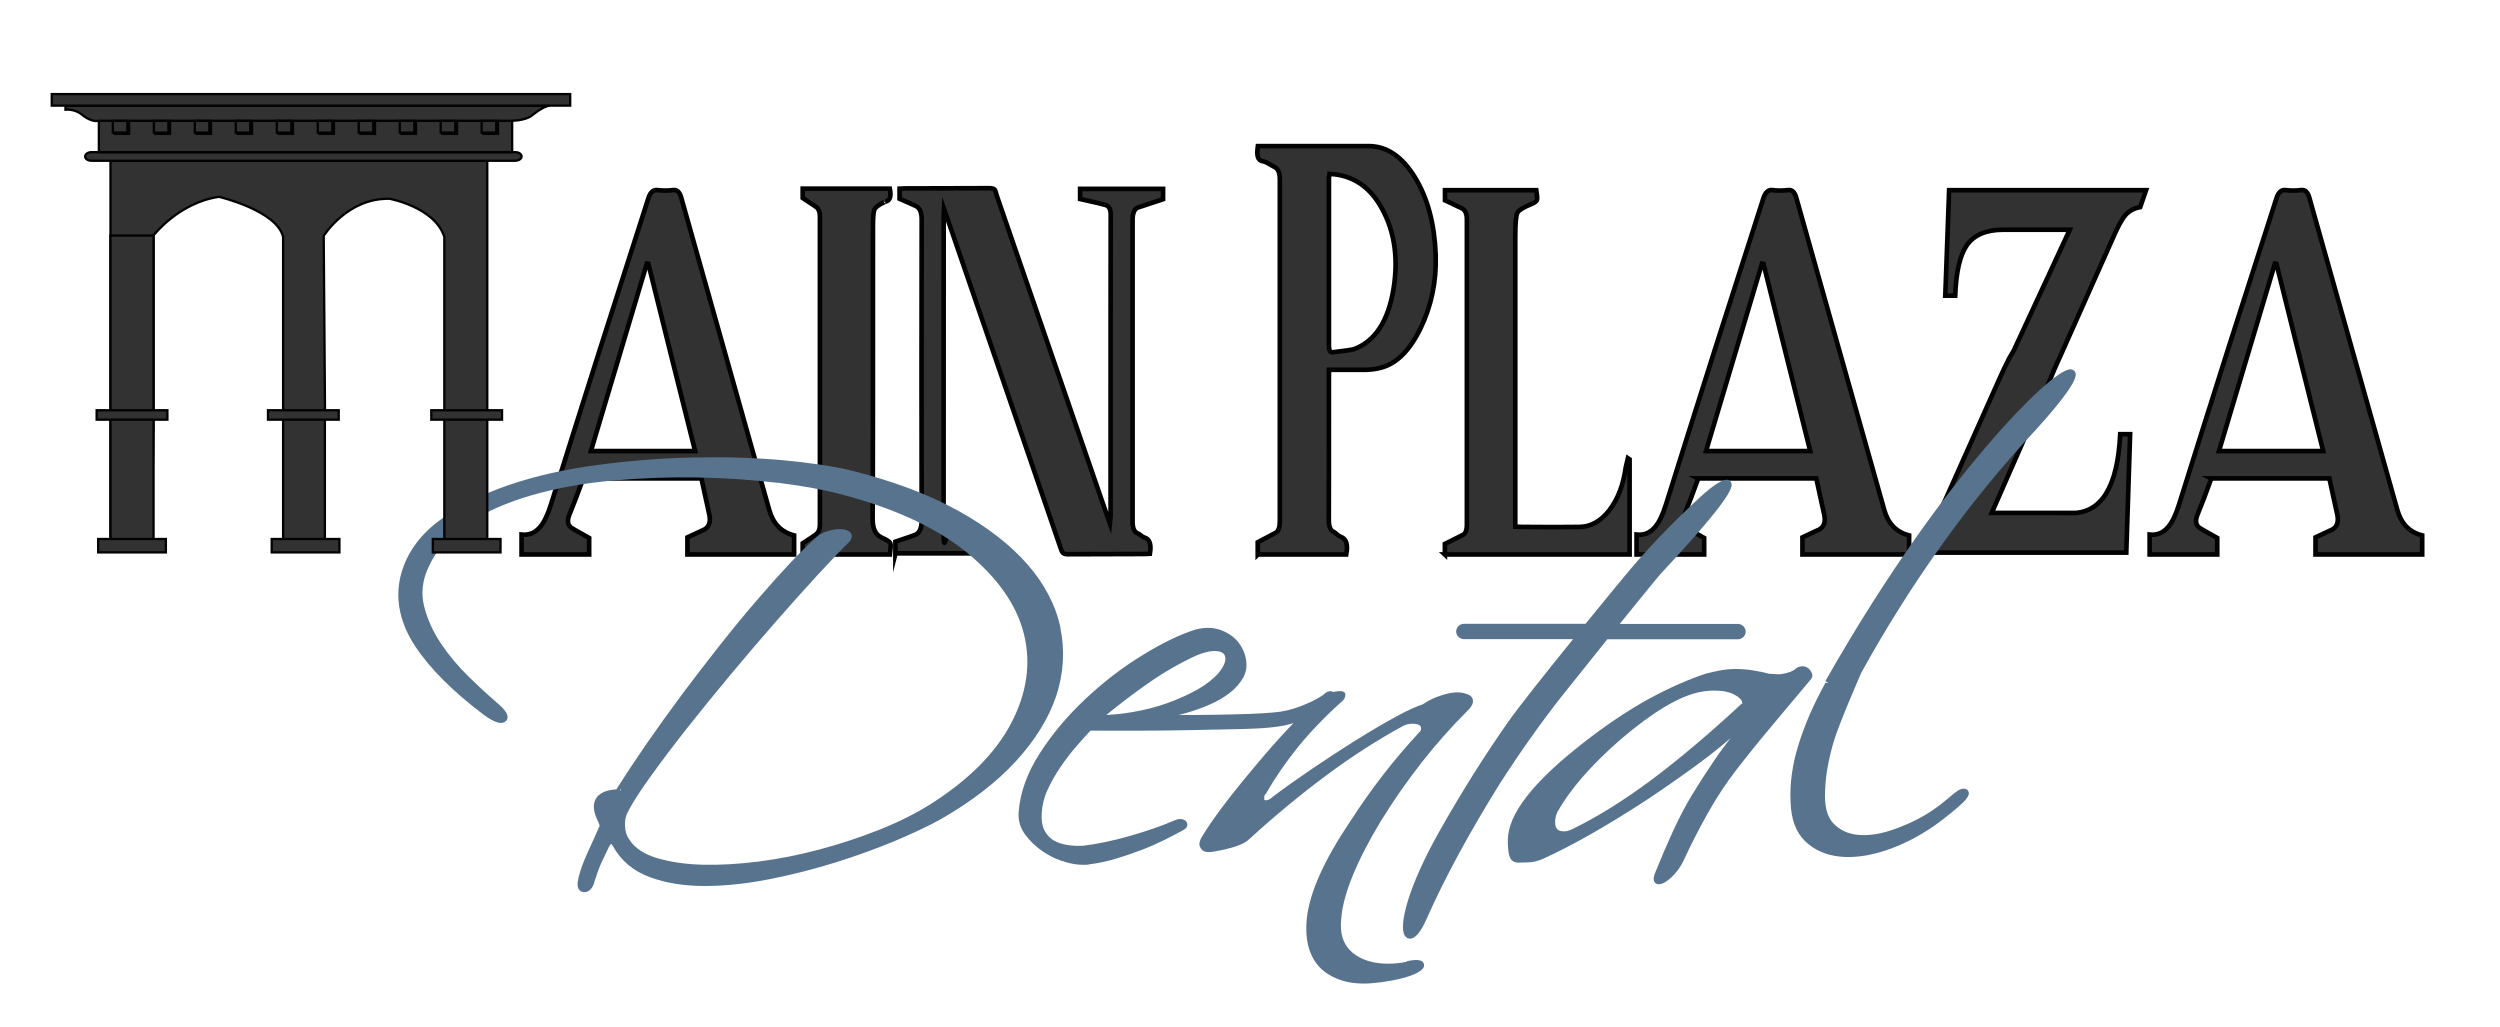 <svg xmlns="http://www.w3.org/2000/svg" id="Layer_1" viewBox="0 0 2149.3 882.7"><defs><style>      .st0 {        fill: #57738e;      }      .st1 {        stroke-width: 4px;      }      .st1, .st2 {        fill: #323232;        stroke: #020202;        stroke-miterlimit: 10;      }      .st2 {        stroke-width: 2px;      }    </style></defs><g><path class="st1" d="M501.4,411.4c-4.1,11.4-8.1,21.8-11.9,31.1-2.1,5.2-1.5,8.9,1.8,11.3.8.6,5.9,3.5,15.2,8.7v14.2h-58.1v-17.1c6.4.7,11.7-1.5,15.9-6.5,3.4-3.9,6.6-10.4,9.5-19.8,10.9-34.9,24.8-78.8,41.6-131.8,26.4-82.2,40.4-126,42.1-131.3,1.6-4.8,4-7.1,7.4-6.8,4.6.6,9.3.6,14.1,0,3.1-.3,5.3,1.8,6.6,6.3,49.9,177.1,75.2,266.7,75.7,268.6,3.3,11.9,10.4,19.2,21.4,22v16.4h-91.7v-14.7c9.3-4.3,14.3-6.7,15-7,4-2.6,5.2-7.1,3.6-13.5-.5-1.9-2.7-12-6.6-30.2h-101.7ZM556.1,226.6c-28.9,96.7-44.9,150.4-48.1,161.2h89.6c-16.6-66.1-30-119.8-40.2-161l-1.3-.2h0Z"></path><path class="st1" d="M690.1,476.8v-9.7c7.3-4.7,11.3-7.4,12-8.2,1.9-1.6,2.8-4.3,2.8-8,0-88.5,0-176.7,0-264.7,0-3.7-.9-6.3-2.8-8-.8-.6-4.8-3.3-12-8v-8h74.9c1.4,6.9,0,10.6-3.9,11.1.2,0,0,.2-.8.5-4.8,2.2-7.6,4.3-8.5,6.3-.8,1.8-1.3,6.5-1.3,14.2,0,135,0,218.9-.3,251.7,0,8.2,2.3,13.4,7,15.7.4.2.9.5,1.7,1,.7.3,1.3.6,1.7.7,2.9,1.4,4.5,2.7,4.9,3.9.4,1,.2,4.1-.4,9.4h-74.9Z"></path><path class="st1" d="M769.8,476.1v-10.4c10-3.4,15.4-5.2,16.3-5.6,4.2-1.3,6.3-5.6,6.3-12.8-.2-78.5-.2-164.7,0-258.5,0-6.1-1.6-10-4.9-11.6-.9-.5-5.6-2.6-14.1-6.3v-8.7l4.6-.2c41.8-.2,65.9-.2,72.2-.2s5.2,2,6.6,6c16.5,47.9,48.1,139.7,94.9,275.3l2.5,7c.4-4,.6-6.1.6-6.3,0-145,0-231.3.1-259.2,0-4.8-1.5-7.6-4.6-8.4-1.4-.5-8.6-2.2-21.7-5.1v-8.7h71.3v8.9c-12.8,4.2-19.9,6.5-21.2,7-3.3,1-5,4.6-5,10.9,0,83.5,0,169.9,0,259.2,0,5.6,1.4,9,4.3,10.1.7.2,1.6.8,2.9,1.9,1.3,1,2.3,1.5,2.9,1.7,4.6,1.3,6.2,5.9,4.8,14-2.8.2-4.2.2-4.3.2-39.1.2-61.2.2-66.2.2s-5.1-2.1-6.6-6.3c-18.3-53.4-50.7-147.9-97.4-283.5l-2.5-7c-.2,4.7-.3,7.1-.3,7.2,0,146.7-.1,234.8-.1,264.2s1.5,8.1,4.5,8.9c1.1.3,7.1,2.1,18,5.3v10.4h-63.8,0Z"></path><path class="st1" d="M1081.3,476.8v-10.6c9.3-5,14.5-7.7,15.5-8.2,2.3-1.4,3.5-4.7,3.5-9.9,0-103.6,0-201.5,0-293.7,0-5.5-1.3-8.9-3.8-10.4-5.9-3.5-9.4-5.3-10.5-5.3-2.4-.3-4-1.6-4.6-3.9-.6-1.8-.6-4.8,0-9.2h95.2c15.6,0,28.8,8.9,39.8,26.8s16.9,40.1,17.9,66.8c.7,22.5-3.6,43.5-13,63-9.4,19.3-20.9,30.7-34.4,34-3.6,1-7.6,1.5-12,1.7h-32.4v8c0,66,0,106.3-.1,120.9,0,5.8,1.3,9.2,4.1,10.4.7.3,1.7,1.1,3.1,2.4,1.4,1.1,2.5,1.8,3.2,1.9,4.7,1.8,6.2,6.8,4.6,15.2h-76,0ZM1142.5,152.5v144.8c0,4,1.1,5.9,3.6,5.5,11.2-1.3,17.2-2.2,18.2-2.7,18.1-6.9,29.3-24.3,33.8-52.1,4.5-28.3.2-52.8-12.8-73.4-10.2-15.9-24.3-24.3-42.3-25.1-.3,1.9-.4,2.9-.4,2.9h0Z"></path><path class="st1" d="M1242.2,476.8v-9.2c9.1-4.5,14.2-7.1,15.4-7.7,2.3-1.1,3.5-4,3.5-8.7,0-98.8,0-186.2,0-262.3,0-5-1.3-8.2-4.1-9.7-.9-.5-5.8-2.8-14.7-7v-8.7h78.5c.7,4.5.9,7.3.6,8.4-.4,1.1-1.9,2.3-4.6,3.4-7.1,2.9-11.2,5.5-12.3,7.7-1.2,2.4-1.8,9.2-1.8,20.3v249.5c3.6.2,5.5.2,5.6.2,21.1.2,37.4.2,49.2,0,9.9,0,18.5-4.7,26-14.2,7.4-9.7,12.2-22,14.2-37.2,0-.3.6-2.9,1.8-7.7.3.2.8.5,1.5,1v81.8h-158.9Z"></path><path class="st1" d="M1460,411.4c-4.1,11.4-8.1,21.8-11.9,31.1-2.1,5.2-1.5,8.9,1.8,11.3.8.6,5.9,3.5,15.2,8.7v14.2h-58.1v-17.1c6.4.7,11.7-1.5,15.9-6.5,3.4-3.9,6.6-10.4,9.5-19.8,10.9-34.9,24.8-78.8,41.6-131.8,26.4-82.2,40.4-126,42.1-131.3,1.6-4.8,4.1-7.1,7.4-6.8,4.6.6,9.3.6,14.1,0,3.1-.3,5.3,1.8,6.6,6.3,49.9,177.1,75.2,266.7,75.7,268.6,3.3,11.9,10.4,19.2,21.4,22v16.4h-91.7v-14.7c9.3-4.3,14.3-6.7,14.9-7,4-2.6,5.2-7.1,3.6-13.5-.5-1.9-2.7-12-6.6-30.2h-101.7ZM1514.8,226.6c-28.9,96.7-44.9,150.4-48.1,161.2h89.6c-16.6-66.1-30-119.8-40.2-161l-1.3-.2h0Z"></path><path class="st1" d="M1781.3,441.1c25.4,0,39.3-22.6,41.5-67.8h8.5l-3.3,101.8h-180.4l5.4-14.5c2.9-.2,5.5-2.5,8-7,.7-1.4,2.1-4.4,4.2-8.9,2.3-5,4.4-9.2,6.2-12.6l46.7-104.5,4.6-10.1,4.8-9.7,3.8-6.5,48.1-103.8h-57c-14.9,0-25.4,4.5-31.6,13.5-5.8,8.4-9.1,22.8-9.9,43.2h-8.5l3.3-90.7h169.3l-5,14.5c-5.5,1.1-9.8,3.5-12.8,7-3,3.4-6.8,10.4-11.3,21l-44.6,100.1-4.8,10.6-4.6,11.1-3.9,9.2-45.7,104h69.2Z"></path><path class="st1" d="M1901.1,411.4c-4.1,11.4-8.1,21.8-11.9,31.1-2.1,5.2-1.5,8.9,1.8,11.3.8.6,5.9,3.5,15.2,8.7v14.2h-58.1v-17.1c6.4.7,11.7-1.5,15.9-6.5,3.4-3.9,6.6-10.4,9.5-19.8,10.9-34.9,24.8-78.8,41.6-131.8,26.4-82.2,40.4-126,42.1-131.3,1.6-4.8,4.1-7.1,7.4-6.8,4.6.6,9.3.6,14.1,0,3.1-.3,5.3,1.8,6.6,6.3,49.9,177.1,75.2,266.7,75.7,268.6,3.3,11.9,10.4,19.2,21.4,22v16.4h-91.7v-14.7c9.3-4.3,14.3-6.7,14.9-7,4-2.6,5.2-7.1,3.6-13.5-.5-1.9-2.7-12-6.6-30.2h-101.7ZM1955.8,226.6c-28.9,96.7-44.9,150.4-48.1,161.2h89.6c-16.6-66.1-30-119.8-40.2-161l-1.3-.2h0Z"></path></g><g><path class="st0" d="M911.8,540.1c-4-19.3-13.5-37.7-28.3-54.7-14.7-16.9-34.9-32.6-60.1-46.5-25.1-13.9-56.2-25.6-92.4-34.6-15.2-3.6-34.9-6.5-58.6-8.7-23.6-2.1-49.3-2.9-76.2-2.3-27,.6-54.7,2.7-82.3,6.4-27.8,3.6-53.7,9.5-77.1,17.5-23.5,8.1-43.8,18.6-60.5,31.4-17,13-27.8,29.1-32.2,47.8-4.4,19.7,0,39.7,12.9,59.3,12.7,19.2,32.6,39,59.1,59h0c9.4,6.7,14.9,8.3,18.4,5.6,1.2-.9,1.9-2.3,1.9-3.7,0-3.1-2.6-6.9-9.1-12.4-7.3-6.3-15.6-13.9-24.6-22.7-8.9-8.7-16.9-18.2-23.7-28.4-6.8-10.1-11.6-20.8-14.4-32-2.7-10.9-1.5-22,3.6-33.1,6.7-15.1,18-27.8,33.5-37.8,15.7-10.2,34.5-18.4,55.6-24.5,21.3-6.1,44.5-10.3,68.9-12.5,24.6-2.2,49.2-3.1,73.2-2.7,24,.4,47,2,68.3,4.5h.8c20.9,2.6,38.8,5.8,53.2,9.6,46.3,11.9,83.2,28.9,109.6,50.5,26.3,21.5,42.8,45,49,70,6.2,24.9,2.6,50.6-10.8,76.3-13.4,25.9-37.2,49.7-70.7,70.7-12.9,8-27.7,15.3-44,21.7-16.3,6.4-33.3,12-50.6,16.6-17.2,4.6-34.8,8.1-52.2,10.3-17.4,2.2-33.7,3.1-48.4,2.7-14.6-.4-27.6-2.4-38.8-5.7-10.7-3.2-18.5-8.3-23.1-14.9v-.2c-2.8-3.4-4.2-7.6-4.4-12.7-.2-5.1.9-9.5,3.3-13.2v-.3c3.9-7.3,10.3-17.2,19.1-29.4,8.8-12.2,19.1-25.9,30.7-40.6,11.7-14.8,24.2-30.2,37.2-45.8,12.6-15.1,25.7-30.5,38.9-45.6,12.8-14.6,24.8-28,35.7-39.9,11-12,20.3-21.7,27.5-28.8h.1c1.8-2.1,2.6-3.9,2.5-5.7,0-1-.5-2.4-2-3.5-1.9-1.5-4.7-2.2-8.5-2.2s-6.4.6-10.2,1.7c-4,1.2-7,2.8-9.3,4.9-6.6,5.8-14.5,13.5-23.4,23-8.8,9.4-18.4,20.1-28.6,32-10.1,11.7-20.7,24.6-31.5,38.3-10.8,13.7-21.6,27.7-32,41.6-10.4,14-20.6,28.1-30.3,42.1-9.6,13.9-18.5,27.3-26.2,39.6,0,.2-.2.3-.3.5-9.2.6-15,3.3-17.8,8.2-2.8,4.9-2.1,11.5,2.2,19.9.5,1.5.9,2.5,1.2,3.1,0,.2-.2.6-.5,1.1h0c-3.1,7.1-6.4,14.4-9.9,22-3.6,7.9-6.2,14.9-7.7,21.1-1.4,5.5-1.2,9,.6,11.1,1,1.2,2.5,1.9,4.2,1.9s.2,0,.3,0c3-.2,7-2.1,8.8-10.1,1.9-6.1,3.9-11.5,5.9-15.8,2.1-4.5,4.3-9.1,6.6-13.8.7-.9,1.2-1.5,1.6-1.9.3.4.8,1,1.4,1.9,6.9,12.6,17.6,21.6,31.8,26.8,14,5.1,29.4,7.6,47,7.6s36.4-2,56.1-5.9c19.6-3.9,38.8-8.8,57-14.5,18.2-5.7,35.4-12,51.2-18.6,15.7-6.6,28.6-12.8,38.4-18.2,26.5-15.1,48.4-32,65-50.1,16.7-18.2,28.3-37.1,34.7-56.2,6.3-19.2,7.5-38.8,3.6-58ZM533.8,678.8c-.2.3-.4.6-.6.9,0,.1-.1.2-.2.3v-1.5c.3,0,.5.1.8.2Z"></path><path class="st0" d="M1209.4,826.8c-4.8,1.1-10.3,1.7-16.2,1.7-12.4,0-22.5-3.1-30.1-9.2-8.2-6.9-11.5-16.5-10-29.5h0c1.5-20.6,12.9-48.8,33.9-83.7,21.9-35.5,46.8-67.2,73.9-94.3,2.7-2.6,6.3-6.4,5.3-10.4-.6-2.4-2.6-4.1-5.9-5-5.7-2-13-1.4-22.2,1.8-4.4,1.3-9.5,3.7-14.9,7.3-10.5,3.3-29.9,13.7-59,31.8-12.3,7.8-24.6,15.8-36.4,23.8-11.8,8-23.3,16.1-34.1,24.3l-.2.2c-1.8,1.6-3.4,2.4-5,2.4s-1.6,0-1.6-2,.4-2.8,1.4-3.7l.3-.3.2-.4c7.7-13.4,16.9-26.7,27.3-39.6,10.5-12.9,23.2-26.1,37.7-39.1,2.3-1.8,2.8-4,2.8-5.5v-1.5l-1.2-.9c-1.2-.9-2.8-1.1-6.3-.6-1,.1-2,.3-2.9.5-.1,0-.3-.2-.4-.2-2.6-1.1-5.3-.2-8.1,2.7,0,0-.1,0-.2.1-1,.5-1.8,1.1-2.6,1.7-4.1,2.5-9.4,5.1-15.8,7.6-8,3.2-16.1,5.1-23.9,5.7-6.1.6-13.5,1-22.2,1.3-8.4.3-17.6.5-28.1.7-9.6.2-19.9.2-31.5.2,7.2-1.8,14-4,20.4-6.4,15.6-5.9,26.6-13.4,32.8-22.3,3.9-5.1,5.6-10.8,4.9-17-.6-5.9-2.8-11.4-6.4-16.2-3.6-4.8-8.7-8.5-15-10.9-6.4-2.5-13.6-2.8-21.6-.8h-.2c-13.8,4.3-29.3,11.8-46.3,22.3-17,10.4-33.4,23-48.7,37.4-15.4,14.4-28.7,30.2-39.4,46.9-10.9,16.9-17,34.1-18.2,51.1-.4,6.7,1.5,13.1,5.8,18.9,4.1,5.5,9.2,10.4,15.3,14.5,6,4.1,12.8,7.2,20.1,9.2,5,1.4,9.8,2.1,14.3,2.1s4.1-.1,6-.5c7.1-.9,14.6-2.5,22.3-4.8,7.6-2.3,15-4.8,22-7.5,7.1-2.7,13.6-5.6,19.4-8.5,5.7-2.8,10.8-5.5,15.2-7.9,2.1-1,4.5-2.5,4.7-5.1,0-.9-.1-2.6-2.1-3.9-2.5-1.7-5.8-1.5-9.9.4-10.4,4.5-22.9,8.8-37.1,12.9-14.3,4.1-27.9,7-40.4,8.5-4.8.3-9.5,0-14.1-.7-4.4-.7-8.3-2.1-11.7-4.1-3.2-2-5.7-4.8-7.6-8.5-1.9-3.7-2.7-8.7-2.3-14.8.4-6.8,2-13.5,5-19.9,3-6.6,6.7-13.1,10.8-19.2,4.2-6.2,8.7-12.1,13.4-17.6,4.6-5.3,8.8-10,12.7-14.1h39.4c15.4,0,31.1-.2,46.6-.5,13.5-.3,27.5-.5,42.8-.9,13-.3,23-.9,29.6-1.8,5.6-.6,11-1.7,16.1-3.3-1.4,1.4-2.7,2.9-4.1,4.3-8.8,9.3-18.4,20.2-28.6,32.4-21.3,25.3-36.7,45.6-45.6,60.4-3.6,5.6-2.8,8.8-1.2,10.5.5,1.2,1.6,2.3,3.7,2.9h0s0,0,0,0c1.5.4,3.6.5,6.4.1,16.6-2.8,26.8-6.3,31.2-10.7,22.6-20.6,45.1-39.2,66.9-55.3,21.6-16.1,43.7-30.3,65.6-42.2,2.7-1.3,5.3-1.9,7.9-1.9,7.5,0,7.5,2.9,7.5,4.2s-.3,1.8-.9,2.5c-11.2,12-21.9,24.6-31.9,37.5-9.9,12.8-19.4,26.3-28.3,40.1-22.3,33.1-34.8,61.1-37.1,83.2-2,20.2,2.8,35.4,14.5,45.1,9.2,7.2,20.7,10.8,34.2,10.8,2,0,4.1,0,6.2-.2,23.9-2,43-7.8,45.6-13.9.6-1.5.4-3-.6-4.2-1.2-1.4-3.9-3.1-14-.9ZM1029.8,592.6c-7.8,4.4-16.5,8.4-26,11.8-9.4,3.4-19.6,6-30.3,7.8-7.6,1.3-15.1,2.1-22.4,2.5,11.2-9.2,22.9-18.1,35-26.6,14.5-10.2,29-18.5,43-24.8,5.4-2.2,10.3-3.5,14.4-3.6.3,0,.6,0,.8,0,3.3,0,5.7.7,7.3,2,.9.8,2.1,2.2,1.9,5.3v.4c-.4,3-2.3,6.7-5.7,11-4.4,5.1-10.5,9.9-18.1,14.3Z"></path><path class="st0" d="M1381.8,549.6h112.2c3.8,0,6.8-3,6.8-6.6s-3.1-6.6-6.8-6.6h-101.5c17.2-21.3,32.5-40.1,35.5-43.4,22.7-24.2,39.3-43.2,49.5-56.5,11.8-15.5,12.6-20.1,10-22.8-1.3-1.3-5.2-5.2-25.9,13.7-24.4,22.5-46.2,45.3-64.8,67.8-.3.3-15.2,18.4-33.7,41.1h-104.4c-3.8,0-6.8,3-6.8,6.6s3.1,6.6,6.8,6.6h93.7c-22.1,27.3-46.1,57.4-55.7,71-19.7,28-39.8,59.8-59.5,94.7h0c-26.6,47.2-34.9,80.6-29.5,89.2,1.1,1.7,2.7,2.6,4.5,2.6s.3,0,.4,0c4.3-.3,8.9-5.9,13.7-16.6,15.3-34.7,36.6-74.1,63.2-116.8,17.3-26.9,35.2-52.2,53.3-75.2,7.7-9.7,23.3-29.2,39.1-48.9Z"></path><path class="st0" d="M1557.5,582.8c1.7-2.7-.6-5.6-1.3-6.6-2.2-2.8-4.7-3.4-6.4-3.4s-4,.5-5.3,1.5l-.2.2c-2.6,2.5-7.1,4.2-13.4,5.1h-.4s-.1.1-.1.1c-.5,0-2.5.1-9.6-.5-4.6-1.2-9.3-2.2-14-2.9-9.2-1.5-18.6-1.6-27.5,0-4.1.8-8,1.6-11.5,2.5h-.2c-15.2,4.9-31.8,12.2-49.4,21.7-17.5,9.5-36.5,22.2-56.2,37.5-44.2,34.4-65.7,62-65.7,84.6s6.2,18.8,17.5,18.8h0c4.3,0,9.2-1.3,14.6-3.9,24.4-11.2,54.1-28.1,88.2-50.4,16.9-11.3,32.1-22,45.2-31.7,9.6-7.1,18.2-14,25.9-20.7-4.6,5.9-9.3,12.2-13.8,18.9-6.5,9.5-13.1,19.8-19.6,30.4-5.5,9.1-11,19.7-16.4,31.5-5.4,11.8-10.5,23.8-15.2,35.6-2.4,6,0,8.1,1.7,8.8.5.2,1.1.3,1.8.3,6.3,0,16.6-10.4,21-19.9,6.4-13.9,13.5-27.8,21.1-41.3,7.6-13.5,15.6-25.6,23.6-36,10.5-13.6,21.3-27,32.2-39.9,10.6-12.6,21.9-26.1,33.5-40l.2-.3ZM1344.5,714.7c-5.3,0-7.5-2.3-7.5-7.8v-.6c0-2.9.8-5.7,2-8.4,5.3-9.4,12.5-19.4,21.4-29.7,9-10.4,20.1-21.4,33.1-32.7,27.4-23.4,50.2-37,67.8-40.5,4.4-.9,8.7-1.3,12.8-1.3,7.2,0,13.2,1.3,17.7,3.9,2.8,1.6,6,4,6,6.7s0,.3-.6.8l-.2.2c-27.4,25.4-53.3,47.3-77.1,65.1-23.8,17.7-46.7,32-68.1,42.4-2.7,1.3-5.2,2-7.4,2Z"></path><path class="st0" d="M1784.1,320.2c-.6-1.6-2.1-2.6-3.8-2.7-9-.6-39.1,26.9-73.2,67-32.4,38-82.6,103.8-137.8,201.1l2.6,1.5h-2.6c0,0,0,0,0,0h-.3v.6c-9.6,17.4-17.2,34.7-22.5,51.6-5.5,17.3-7.9,34.1-7.1,50,.4,14.9,4.6,26.3,12.5,33.9,7.8,7.5,17.8,12,29.7,13.2,2.4.3,5,.4,7.5.4,9.7,0,20.2-1.8,31.5-5.5,14.1-4.6,28.3-11.7,42.1-21.2,4.2-3,8.8-6.4,13.8-10.5,4.9-3.9,9-7.5,12.1-10.6h0c3.4-3.7,4.5-5.9,3.9-8-.3-1.3-1.2-2.2-2.6-2.7-2.5-.8-5.4.2-9.5,3.4h0c-4.3,3.7-8.5,7.1-12.4,10.2-4,3.1-8.5,6.2-13.3,9-9.1,5.3-19,9.7-29.4,13.1-10.2,3.3-19.8,4.6-28.4,3.7-8.3-.8-15.3-4.2-20.8-9.9-5.4-5.7-7.8-15.3-7-28.6.4-12,2.8-25.8,7.2-41.1,4.2-14.7,22.8-57.2,23.9-59.8,21.1-38.2,44.3-75.1,69-109.6,24.6-34.5,51.9-67.9,81.2-99.4,11.6-12.7,20.9-23.9,26.7-32.2,7.8-11.2,8-14.9,7.1-17.1Z"></path></g><g><path class="st2" d="M95,138.1v324.4l35.5,1.3,1.5-101.3v-8.9c0,0,0-151.2,0-151.2,0,0,21.6-28.2,56.3-33.2,0,0,49.8,11.8,55.1,34.5v260.9c-.1,0,35.9.3,35.9.3v-104.4s.1-8.1.1-8.1l-1.1-149.6s20.3-32.8,56.7-31.9c0,0,38.9,7.2,47,32.8v261.1s36.9-.6,36.9-.6V138.2H95Z"></path><path class="st2" d="M448.4,134.5c0,2-2.5,3.7-5.5,3.7H78.7c-3.1,0-5.5-1.6-5.5-3.7h0c0-2,2.5-3.7,5.5-3.7h364.2c3.1,0,5.5,1.6,5.5,3.7h0Z"></path><rect class="st2" x="85" y="103.7" width="355.3" height="27.1"></rect><path class="st2" d="M56.3,90.8v3.5s7.5-.9,13.7,3.9c0,0,8.1,7.3,15,5.6h355.3s10,0,16.2-3.9c0,0,10.6-9,16.2-9H56.3Z"></path><g><rect class="st2" x="415.6" y="105" width="12.5" height="10.1"></rect><rect class="st2" x="380.4" y="105" width="12.5" height="10.1"></rect><rect class="st2" x="345.1" y="105" width="12.5" height="10.1"></rect><rect class="st2" x="309.9" y="105" width="12.5" height="10.1"></rect><rect class="st2" x="274.6" y="105" width="12.5" height="10.1"></rect><rect class="st2" x="239.4" y="105" width="12.5" height="10.1"></rect><rect class="st2" x="204.2" y="105" width="12.5" height="10.1"></rect><rect class="st2" x="168.9" y="105" width="12.5" height="10.1"></rect><rect class="st2" x="133.7" y="105" width="12.5" height="10.1"></rect><rect class="st2" x="98.5" y="105" width="12.5" height="10.1"></rect></g><rect class="st2" x="44.5" y="80.9" width="445.7" height="9.9"></rect><g><rect class="st2" x="414.1" y="103.9" width="12.5" height="10.1"></rect><rect class="st2" x="378.9" y="103.9" width="12.5" height="10.1"></rect><rect class="st2" x="343.7" y="103.9" width="12.5" height="10.1"></rect><rect class="st2" x="308.4" y="103.9" width="12.5" height="10.1"></rect><rect class="st2" x="273.2" y="103.9" width="12.5" height="10.1"></rect><rect class="st2" x="238" y="103.9" width="12.5" height="10.1"></rect><rect class="st2" x="202.7" y="103.9" width="12.5" height="10.1"></rect><rect class="st2" x="167.5" y="103.9" width="12.5" height="10.1"></rect><rect class="st2" x="132.3" y="103.9" width="12.5" height="10.1"></rect><rect class="st2" x="97" y="103.9" width="12.5" height="10.1"></rect></g><rect class="st2" x="95" y="202.5" width="37" height="271.6"></rect><rect class="st2" x="230.4" y="352.7" width="60.8" height="8.1"></rect><rect class="st2" x="370.8" y="352.7" width="60.8" height="8.1"></rect><rect class="st2" x="84.4" y="463.4" width="58.2" height="11.5"></rect><rect class="st2" x="233.6" y="463.4" width="58.2" height="11.5"></rect><rect class="st2" x="372.1" y="463.4" width="58.2" height="11.5"></rect><rect class="st2" x="83.1" y="352.7" width="60.8" height="8.1"></rect></g></svg>
